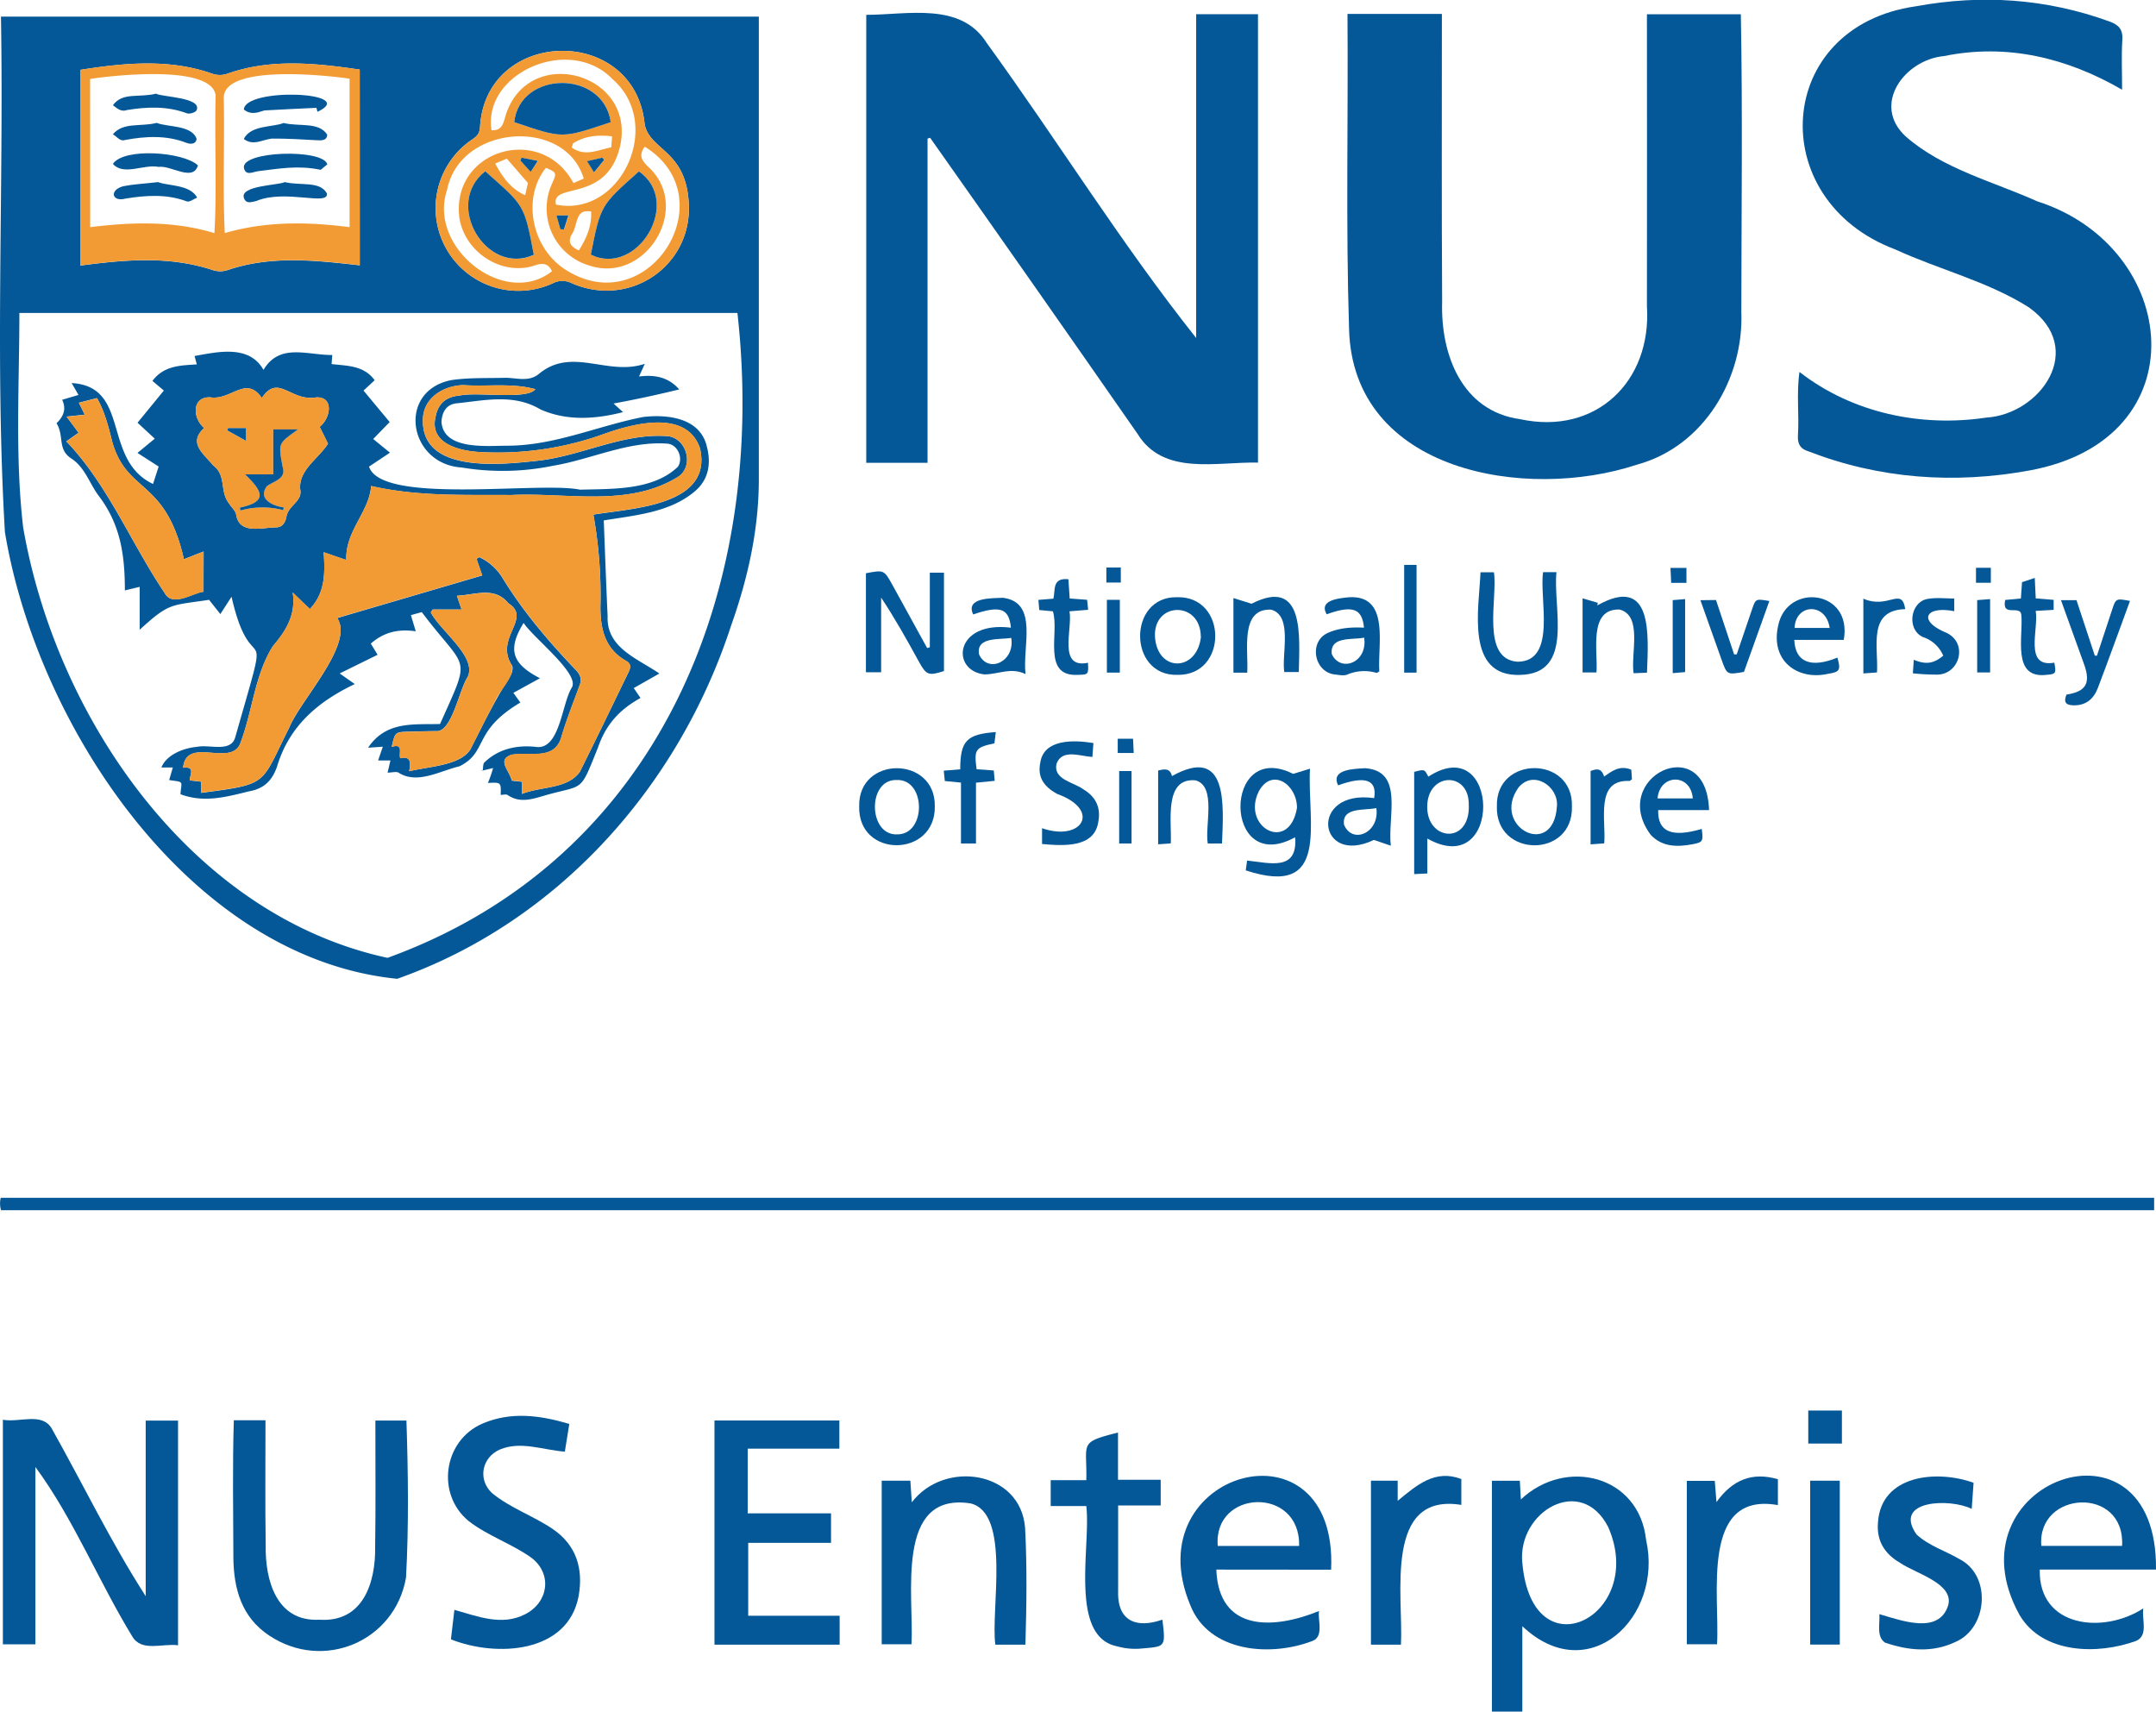 <svg xmlns="http://www.w3.org/2000/svg" viewBox="0 0 833.1 661.36"><defs><style>.cls-1{fill:#055897;}.cls-2{fill:#f29b34;}</style></defs><g id="Layer_2" data-name="Layer 2"><g id="Layer_1-2" data-name="Layer 1"><path class="cls-1" d="M.37,6.42H293.22q0,89.4,0,178.72c0,19.53-4.24,38.34-10.74,56.66-20.22,62-66.8,114.45-129,136.39-79.9-8-139.12-97.47-151.58-172.59C-2,139.41,1.51,72.78.37,6.42ZM7.49,120.93c0,27.61-1.73,55.33,1.45,82.77,12.75,73.89,65.18,150.09,140.81,166.39,105.83-38.41,147-143.39,135.2-249.16ZM266.21,80.45c-.3-22.55-14.91-21.84-17.11-32.38-3.74-38.69-61.49-37.45-63.62,1.14-.15,2.4-1.2,3.44-2.94,4.63a31.95,31.95,0,0,0,31.11,55.59,8,8,0,0,1,7.32,0C242.64,118.89,266.2,103.73,266.21,80.45ZM139,26.89c-17.19-2.52-34.41-4.32-51.14,1.6a8.91,8.91,0,0,1-5.66.05C65.5,22.59,48,24.3,31,27v75.62c17.45-2.29,34.53-3.86,51.62,1.87a9.36,9.36,0,0,0,5.27-.11c16.75-5.71,33.81-3.81,51.13-1.86Z"/><path class="cls-1" d="M462.21,5.48H486.1V178.74c-16.1-.37-36.53,5.21-46.55-11.12q-39.87-57.33-80.14-114.38l-1,.32V178.82H334.73V5.73c15.91,0,36.54-5.09,46.54,10.86,27.34,37.67,52.12,77.77,80.94,114Z"/><path class="cls-1" d="M520.68,5.37h36.48c0,37.15-.13,74.24.1,111.38-.6,20.25,7.62,42.09,30.13,45.21,29.29,6.33,50.9-14.57,49-43.69.08-37.62,0-75.12,0-112.75h36.29c.71,38.32.22,76.66.19,115,1,25.75-14.53,52-40.29,59-42.89,14.21-109.85,2.95-111.29-52.41C520,86.54,521,46,520.68,5.37Z"/><path class="cls-1" d="M820,34.66c-21.35-12.36-44.53-17.94-68.78-13-15.36,1.43-28.15,18.86-14.78,31.11,14.34,12.54,33.64,17.32,50.72,25,55.36,17.68,63.23,91.93-2.9,104-28.94,5.32-57.89,3.3-85.47-7.38-2.93-.88-4.18-2.59-4.06-5.84.54-8.41-.61-16.42.6-24.84,20.46,15.92,47,21.41,72.2,17.64,20.84-1.27,39-26.56,16.39-42.63-15.94-10.06-34.66-14.55-51.66-22.38-50.76-19.13-46.7-86.18,8.07-93.91,25.41-4.66,50.36-3,74.76,5.86,3.69,1.34,5.28,3.11,5,7.21C819.7,21.74,820,27.9,820,34.66Z"/><path class="cls-1" d="M832.38,462.81v4.79H.4a9,9,0,0,1-.11-4.79Z"/><path class="cls-1" d="M1.11,548.56c6.51,1.2,15.33-3.1,19,3.61,12.12,21.58,22.76,43.7,36.19,64.56V548.88H68.8V635.7c-6.07-.82-14.18,2.74-17.75-3.51-13-21.31-22.7-45.46-37.37-65.37v68.52H1.11Z"/><path class="cls-1" d="M588.24,628.33v33H576.49V572.12h10.79c.14,2.51.27,4.78.4,7.23C605,563,633.4,570,636.07,595,642.81,624.77,613.89,652.61,588.24,628.33Zm0-24.54c3.74,43.36,48.2,20.55,33.2-13.74C610.94,569.44,586.31,584.09,588.23,603.79Z"/><path class="cls-1" d="M90.35,548.75h12.24c0,16.18-.16,32.22.08,48.38-.25,13.49,4.2,29.57,20.7,28.69,17,1.17,21.83-14.42,21.59-28.29.26-16.27.06-32.34.09-48.65h12c.67,20.12.94,40.55-.16,60.66C152.62,634.19,125,645.92,104,631.93c-10.67-7.1-13.67-18-13.82-30C90.13,584.18,89.81,566.53,90.35,548.75Z"/><path class="cls-1" d="M321.12,596.12h-32v28.17h35.33v11.17H276.08V548.85h48.26v10.88H288.92v25h32.2Z"/><path class="cls-1" d="M174.24,633.41c.46-3.95.88-7.54,1.34-11.4,9.12,2.55,18.31,6.32,27.33,1.71s10.55-15.48,2.59-21.72c-7.55-5.48-17.07-8.56-24.45-14.33-12.68-10.46-9.69-31.16,5.42-37.64,11-4.69,22.05-3.23,33.52.14-.64,3.94-1.21,7.49-1.73,10.72-8.57-.65-16.93-4.18-25-.87-7.06,3-8.77,11.59-3.18,16.83,7,5.82,16.06,8.86,23.52,13.94,9.12,6.23,11.85,15.28,10,25.85C219.47,638.82,191.91,640.43,174.24,633.41Z"/><path class="cls-1" d="M833.1,606.46H788.18c-.5,22.43,24.54,25,40,15-.6,4.45,2,10.24-2.62,12.5-14.83,5.46-36.2,5.17-45.15-9.9C751.84,572.61,833.84,542.39,833.1,606.46ZM820,597.3c1.25-23.38-33-21.38-31.21,0Z"/><path class="cls-1" d="M470,606.46c.92,24.2,22.09,23.16,39.7,16-.62,3.27,2,9.81-2.5,11.55-16.21,6.27-40.08,4.49-47.27-13.83-21.69-51.95,57.16-73.92,54.43-13.68Zm32-9.13c.54-23.29-33.34-21.88-31.44,0Z"/><path class="cls-1" d="M396.23,635.46H384.61c-1.86-13.24,6.11-50.81-9.6-54.58-29.43-4.55-21.75,36-22.8,54.44H340.7V572.11h11.07c.16,2.39.33,4.89.56,8.36,12.55-16.52,42.11-12.25,43.78,9.9C396.89,605.32,396.68,620.5,396.23,635.46Z"/><path class="cls-1" d="M449.15,625.79c1.39,11.11,1.06,10.32-8.74,11.23a25.91,25.91,0,0,1-8.87-.95c-18.55-3.84-9.93-38.94-11.79-54.16H406v-10h13.76c.35-14.57-3.16-14.49,12.25-18.41v18.25H448.5v9.92H432.06c0,11.45,0,22,0,33.38C431.82,626.42,439.16,629.28,449.15,625.79Z"/><path class="cls-1" d="M726.21,623.67c9,2.65,22.82,7.76,26.51-3.15,2.71-8.66-12.53-12.54-18.55-16.69-6-3.48-9.17-8.63-8.49-15.73,1.27-18.26,22.7-20.31,36.93-15.19-.24,3.25-.46,6.46-.72,10.1-8.14-4.15-30.65-3.56-21.36,9.83,4.73,4.43,11.28,6.38,16.79,9.65,12.33,6.41,10.71,26.61-1.7,31.92-8.94,4.25-18.17,3.37-27.24.26C725,632.39,726.46,627.44,726.21,623.67Z"/><path class="cls-1" d="M687,571.54v10c-30.12-5.36-22.39,35-23.52,53.76H651.8V572.18h10.81c.19,2.33.38,4.72.65,8.18C669.5,571.69,677.09,568.66,687,571.54Z"/><path class="cls-1" d="M529.75,572.11h10.33v7.77c7.47-6.14,14.42-12.26,24.59-8.42v10c-30.16-4.88-22.34,35.22-23.33,54H529.75Z"/><path class="cls-1" d="M699.47,635.43V572.11h11.44v63.32Z"/><path class="cls-1" d="M359.29,250.1V221.28h5.47v38c-6,1.92-6.81,1.61-9.74-3.72-4.56-8.28-9.13-16.54-14.54-24.65v28.83H334.6V221.49c7-1.33,7-1.32,10.26,4.55q6.69,12.18,13.4,24.35Z"/><path class="cls-1" d="M481.36,336.29c.24-1.69.42-3,.53-3.78,8.44.81,19.7,4.38,18.55-9-27.95,15.37-28.11-38.22-.74-24.5l6.49-2C505.07,318.09,514.26,347.15,481.36,336.29Zm19.81-24.14c.05-9-9.66-15.82-14.79-6.33C479.62,319.67,498.17,329.79,501.17,312.15Z"/><path class="cls-1" d="M596.26,221.08h5.17c-1.44,13.77,7,39.14-13.88,39.68-21.53.91-16-25.91-15.47-39.64h5.19c1.51,9.94-5.2,33.6,9.17,34.56C601.69,255.55,594.72,231.28,596.26,221.08Z"/><path class="cls-1" d="M551.54,324v13.49l-5.09.25V298.24c4-1.06,4-1.06,5.47,1.85C579.71,282,580.82,340.52,551.54,324Zm16-12.6c.54-13.16-15.06-13.2-16-.86C550.44,324.68,567.74,326.93,567.58,311.43Z"/><path class="cls-1" d="M712.45,247.25H693.33c.36,8.66,6.48,11,16.66,6.84,1.33,4.74,1,5.57-3.57,6.25C694.8,263,684,255.52,687.09,241.79,690.42,225,715.93,227.81,712.45,247.25ZM707,242.63c-1.4-9.93-13.16-9.47-13.56,0Z"/><path class="cls-1" d="M422.51,287.1c-.17,2.24-.27,3.67-.4,5.37-4.81-.28-11.74-3.25-13.88,2.69-1.28,6.08,6.67,7.06,10.36,9.79,5,3,6.84,7.23,5.79,12.67-1.53,10.06-13.53,9.21-21.72,8.49V320c15.39,5.36,23.13-7,5.82-13.25-5.59-3.09-7.59-6.85-6.49-12.14C403.35,285.54,414.82,285.83,422.51,287.1Z"/><path class="cls-1" d="M527.05,242.52c-.71-7.51-4.51-8.72-14.4-5.17-3.19-5.51,4.72-6.16,8.34-6.56,16.24-1.17,11.28,18.27,12,28.61-.53.3-.87.65-1.08.59a16.75,16.75,0,0,0-11.31.65c-1.26.53-3,.18-4.45,0-8.37-.62-10.63-12.68-3.07-16.09C517.43,242.59,522.31,242.26,527.05,242.52Zm.07,3.86c-4.73.93-13.28-.6-12.51,6.31C517.94,260,528.58,256.09,527.12,246.38Z"/><path class="cls-1" d="M390.63,242.52c-.76-7.58-4.2-8.64-14.58-5.12-3.16-6.68,7.48-6.22,11.49-6.43,13.95,1.74,7.4,19.11,8.75,29.48-5.77-2.76-10.35.1-15.91.13C367.26,259.11,368.77,239.81,390.63,242.52Zm.12,3.95c-4.41.78-13.74-.57-12.42,6.4C381.76,260.37,392.29,255.67,390.75,246.47Z"/><path class="cls-1" d="M660.4,313H640.74c-.23,8.46,5.27,10.68,16.83,7.28.62,4.69.5,5.15-3.46,5.9-5.86,1.11-11.71,1.19-16.24-3.59C621.33,300.35,659.4,281.8,660.4,313Zm-6.28-4.5c-.82-9.89-12.83-9.54-13.62,0Z"/><path class="cls-1" d="M455,260.75c-19.16.57-19.3-30.35-.22-30C474.39,230.17,474.58,261.07,455,260.75Zm9-14.78c-.1-13.87-18.32-13.57-17.71,0C447.17,259.92,462.6,259.66,464.06,246Z"/><path class="cls-1" d="M332,311.55c-.45-19.68,29.57-19.59,29.22,0C361.56,331.44,331.46,331.73,332,311.55Zm14.38-10.17c-11.37-.23-10.89,21.66.42,21C358,322.38,357.87,300.76,346.34,301.38Z"/><path class="cls-1" d="M537.42,326.76l-6.53-2.23c-21.83,10.39-25.28-19.7.1-16.16,1.2-7.14-3.48-8.71-13.93-4.94-3.07-6.34,6.48-6.35,10.42-6.61C542.67,297.84,536.09,315.58,537.42,326.76Zm-5.58-14.53c-4.71,1-13.45-.46-12.49,6.42C522.52,326.36,533.17,321.84,531.84,312.23Z"/><path class="cls-1" d="M607.41,311.61c.56,20.14-29.66,19.88-29-.11C577.89,291.9,608,291.83,607.41,311.61Zm-5.8-.09c.73-7.68-9.21-14.32-14.92-7.14C576.08,319.46,600.29,332.22,601.61,311.52Z"/><path class="cls-1" d="M810.27,253.36c1.93-5.83,3.87-11.66,5.78-17.5,1.53-4.69,1.51-4.7,7-3.68-4.14,11.26-8.18,22.51-12.43,33.67-1.6,4.18-4.58,6.81-9.49,6.67-3.24-.09-3.69-1.54-2.62-4.14,7.55-1.16,9.44-4.42,6.81-11.68-2.93-8.12-5.86-16.24-8.94-24.8h6l7.07,21.41Z"/><path class="cls-1" d="M481.94,259.91h-5.33V231.08l7,2.19c20.65-10.54,18.52,12.69,18.26,26.38h-5.61c-1.1-6.8,3.39-21.87-5.12-24.09C478.94,235,482.51,251.65,481.94,259.91Z"/><path class="cls-1" d="M631.24,260.12c-1.18-7.54,3.6-22.26-5.43-24.61-12.18-.36-8.27,16.2-8.92,24.31h-5.37V231.18l5.89,1.73c-.06.32-.13.63-.19,1,21.56-12.09,19.75,11.35,19.19,26Z"/><path class="cls-1" d="M472.2,325.9h-5.51c-1.2-6.81,3.47-22.12-4.72-24.39-12.41-1.13-9.11,16.17-9.57,24.37l-4.88.34v-28.5c2.41-.61,4.6-1,5.34,2.14C474.68,287.72,472.78,311.08,472.2,325.9Z"/><path class="cls-1" d="M384.79,282.85c-.3,2.46-.42,3.43-.53,4.36-7.38,1.56-7.92,2.33-6.89,10l6.64.49c.1,1.23.21,2.43.35,4l-7.23.72v23.49h-5.8V302.38l-6.25-.61c-.12-1.25-.24-2.46-.4-4l6.36-.52C371.07,286.24,373.46,283.7,384.79,282.85Z"/><path class="cls-1" d="M663.08,231.83l7,21h1c2-5.87,4-11.75,6-17.61,1.35-3.91,1.38-3.9,6.62-3-3.31,9.23-6.58,18.38-9.81,27.38-6.58,1.17-6.58,1.17-8.71-4.85l-8.13-22.85Z"/><path class="cls-1" d="M406.85,236.2l-5.27-.5c-.1-1.22-.2-2.42-.33-3.92l5.79-.47c.83-3.28-.61-8.18,5.8-7.5.15,2.28.31,4.67.5,7.43l6.73.51c.12,1.13.24,2.33.4,3.86l-7.21.59c1.29,6.68-4.65,22.33,7.14,19.88.26,4.5.18,4.59-3.92,4.67C402.47,261.48,409.44,244.42,406.85,236.2Z"/><path class="cls-1" d="M739.14,260.16c.17-2.35.27-3.75.37-5.24,4.66,1.93,7.65,1.53,11.37-1.58a12.8,12.8,0,0,0-7.84-7.19c-6.52-3-4.83-14,2.18-14.79,3.16-.52,6.47-.11,9.92-.11v4.91c-11.06-2.16-14.3,3.61-3.15,8.28,8.55,3.9,5.39,16-3.32,16.22A93.8,93.8,0,0,1,739.14,260.16Z"/><path class="cls-1" d="M793.55,231.77v3.86l-6.94.41c1.31,6.8-4.74,22.14,7.2,20,.78,4.13.62,4.4-2.92,4.7-13.69,1.69-9-14.77-9.84-23.24-.46-3.94-7.69,1.2-6.22-5.69l6.06-.57c.15-2.18.29-4.12.44-6.31l4.92-1.63c.14,2.79.25,5.08.38,7.91Z"/><path class="cls-1" d="M736.21,235.35c-14.63.43-10.34,14.37-10.92,24.47l-5.27.38V231.31C729.73,235.56,734.8,226.48,736.21,235.35Z"/><path class="cls-1" d="M630.34,297.38c.09,1.26.18,2.54.27,3.69-.46.33-.72.68-1,.68-13.35-.67-8.94,15.3-9.72,24.11l-5.27.39V297.91c2.1-.83,4.17-1.36,5.22,2.13C622.84,298,625.75,295.53,630.34,297.38Z"/><path class="cls-1" d="M547.37,259.89h-4.78V218.26h4.78Z"/><path class="cls-1" d="M711.73,557.76h-13V545h13Z"/><path class="cls-1" d="M432.71,259.88h-5V231.76h5Z"/><path class="cls-1" d="M769,259.82h-5V231.87l5-.39Z"/><path class="cls-1" d="M437.24,325.91h-4.78v-28h4.78Z"/><path class="cls-1" d="M646.35,260.09V231.87l4.8-.39v28.2Z"/><path class="cls-1" d="M651.66,219.43v5.77h-5.9c-.09-1.86-.17-3.59-.27-5.77Z"/><path class="cls-1" d="M431.9,285.42h5.92c.08,1.77.16,3.47.26,5.53H431.9Z"/><path class="cls-1" d="M763.54,225.17v-5.79h5.74v5.79Z"/><path class="cls-1" d="M427.51,219.28h5.58v5.8h-5.58Z"/><path class="cls-2" d="M266.21,80.45c0,23.28-23.57,38.44-45.24,29a8,8,0,0,0-7.32,0,31.95,31.95,0,0,1-31.11-55.59c1.74-1.19,2.79-2.23,2.94-4.63,2.13-38.58,59.88-39.85,63.62-1.14C251.22,58.49,265.94,58,266.21,80.45ZM249.15,56.68c-2.44,3.28-1.23,5.29,1.31,7.74,17.29,15.8-1.06,45.55-22.85,38.14a23,23,0,0,1-14.24-31.73c1.83-4.1,1.69-4.17-2.41-6-9.06,11.27-5.86,30,6.64,38.76C250,125.66,281.25,76.64,249.15,56.68ZM214.83,79.05c25,5.11,41.91-30.95,21.88-48.45-16.64-17.25-50.22-2.39-46.78,19.71,4.06.27,4.58-2.68,5.42-5.62C204,16.81,245.65,28,239.67,56.2,234.6,78.85,212.8,70.09,214.83,79.05ZM225.56,69c-7.13-23.81-47.76-20.88-52.77,4.24-7.69,22.35,22.2,46,40.5,31.56-1.42-3-3.45-3.31-6.53-2.28-13,4.43-27.47-5.34-29.29-18.66-3-26,31.67-36.31,44.12-13.12Zm-38.06-2.8c-16.32,12.84.61,40.6,18.77,32.26C202.48,78.55,202.52,79.61,187.5,66.17ZM228.3,98.4c18,8.74,35.55-20.41,18.58-32.17C232.22,79.33,232.08,79.05,228.3,98.4ZM236,47.2c-2.85-20.42-35.1-20-37.29,0C217.68,53.66,216.85,53.54,236,47.2Zm-32,23.5c-2.86-3.29-5.43-6.25-8.15-9.4l-4.53,1.89c2.91,5.2,5.9,9.71,11.61,12.22Zm17.42-15.26-.5,1.56c5.08,3.54,9.48,1.14,15.29-.09.08-1.14.19-2.61.31-4.24C230.69,52,225.8,52.63,221.35,55.44Zm2.27,41.29c3-4.78,5-9.45,4.73-15-6.25-1.1-5,4.81-7.26,8.46C219.33,93.17,220.09,95.09,223.62,96.73Zm3.21-34.46c1.11,1.78,1.76,2.81,2.71,4.32l3.94-4.83-.77-.85Zm-19-.11-6.21-1.23L201.09,62l4,4.39Zm8.72,26.41,1.39.1,1.7-5.43H215C215.6,85.3,216.06,86.94,216.53,88.57Z"/><path class="cls-2" d="M139,26.89v75.59c-17.32-2-34.38-3.85-51.13,1.86a9.36,9.36,0,0,1-5.27.11C65.48,98.72,48.4,100.29,31,102.58V27C48,24.3,65.5,22.59,82.17,28.54a8.91,8.91,0,0,0,5.66-.05C104.56,22.57,121.77,24.37,139,26.89Zm-3.92,60.88V30.41c-9-1.33-48.31-5.6-48.62,7.24.39,17.55-.45,34.84.4,52.41C102.79,85.44,118.66,85.66,135.05,87.77Zm-100.23,0c16.26-2,32.22-2.48,48,2.3,1-17.77,0-35.39.47-53.18-1.42-12-39.4-7.8-48.5-6.38Z"/><path class="cls-1" d="M186.5,297.9c.23-1.16.06-2.89.76-3.38,5.35-5.14,12.37-6.74,19.79-5.94,9.28,1.35,10-16.56,13.85-22.84,3.46-5.22-14.73-19.18-18.57-25.05-6.62,10.72-4,16,6.31,21.37l-10.27,5.64,2.7,3.75c-18.63,11.08-12.32,19-23.48,24.62-7.38,1.71-16.23,7.06-23.45,2.56-.83-.67-2.65-.1-4.37-.1.37-1.55.68-2.91,1.1-4.69H146.1l1.82-5.32-5.69.38c7-10.41,17.56-8.87,27.81-9.16,12.27-27.58,10.58-19.8-7.06-43.23l-4.2,1.16,1.87,6.25c-6.82-1-12.43.39-17.36,4.76l2.62,4.31-14.65,7.21,5.83,4.11c-14.46,6.89-25.34,16.34-30,31.76-1.89,5.56-5.08,8.65-10.79,9.67-9,2.21-17.48,4.56-26.57,1.13.36-5.23,1.63-4.6-4.37-5.47l1.42-4.85H62.36c2-5,8.59-7.55,13.91-8,4.71-1,13,2.34,14.65-3.76,14.87-52.18,6.64-18.63-1.45-54.22l-4.33,6.7-4.36-5.51c-15,2.28-15.21,1-26.81,11.56V226.75l-5.72,1.37c0-13.94-1.76-25.69-10.32-36.83-3.44-4.73-5.12-10.56-10.16-14-5.76-3.55-2.81-8.68-5.93-13.77,2.28-2.17,4.07-5.11,2.18-9.06l6.31-1.86L27.68,148c22.93,1.36,11.63,29.54,31.45,39l2.18-6.74L53.12,175l6.68-5.51-6.66-6.16L63.31,150.9l-4.41-3.73c4.47-5.94,10.76-5.95,17.15-6.38l-.87-3.24c8.76-1.55,21.12-4.53,26.63,5.37,6.25-10.49,16.84-5.68,26.59-5.76-.09,1.15-.17,2.19-.27,3.5,5.94.74,12.4.43,16.64,6.25l-4.3,4,10.1,12.16-6.36,6.55,6.47,5.28-8.08,5.39c4.73,14.86,65.92,5.65,81.53,8.91,12.57-.36,28.22.35,37.82-8.87,2.15-3.22,0-8.51-4-8.91-15.19-1.13-29.49,6.09-44.25,8.54a96.62,96.62,0,0,1-35.28.68c-20.76-1.33-25.13-29.7-3.93-33.79,6.88-1,13.92-.69,20.9-.88,4.46.06,9,1.68,12.88-1.53,12.78-10.59,26.54,1,40.89-3.88l-2.23,4.91c6-.76,11.35.18,15.52,5-8.61,2.1-16.66,3.84-25.36,5.44l3.65,3.33C230,162,219,162.7,208.86,158.2c-10.43-6.19-21.56-3.46-32.46-2.36-3.85.4-5.59,3.31-5.81,7.12.74,11,17.35,9.28,25.39,9.25,18.31,0,34.94-7.66,52.57-11.1,9.56-1.09,22.06.34,24.61,11.53,1.76,6.85.51,13.13-5.16,17.6-9.64,7.87-22.91,8.89-34.7,10.84.5,12.52.92,24.75,1.49,37-.52,12.21,11.43,16.27,20,22.15l-9.91,5.63,2.62,3.82c-8.12,4.51-13.38,10.21-16.45,19.2-7.25,18-5.13,14-20.93,18.59-4.58,1.35-9.32,2.89-13.95-.28-.62-.43-1.79-.06-2.7-.06.15-4.88.15-4.88-4.93-4.62a50.6,50.6,0,0,0,2-5.76l-4.13,1Zm20.38-147.52c-9-2.49-18.6-.95-27.92-1.57-7.81.25-15.58,5.05-15.55,13.6-.27,20.77,30.84,17.08,44.77,15.57,16.87-1.95,33.08-10.92,50.2-9.41,7.07,1.09,9.74,11.37,3.88,15.52C243,196.24,219,190.2,197.49,191.28c-18.37-.15-35.81.65-54.06-3.48-.86,10.24-10,17.29-9.62,28.58l-8.73-3c.52,8,.68,15.64-5.36,21.94l-6.61-6.38c1.33,8.78-2.79,15-7.69,20.76-6.94,11-7.83,24.91-12.39,37.05-3.31,10.21-21-2.68-22.28,9.91,4.92-.66,2.58,2.79,2.56,4.86l4.44.52v4.31c26.47-3.48,22.79-3,34-25.18,4.4-10.82,25.31-32.43,18.53-42.36l56.07-16.46-2.23-6.44,1.11-.63a20.83,20.83,0,0,1,8.73,7.68c8,13.16,17.94,24.81,28.54,35.91,1.67,1.75,2.38,3.45,1.52,5.8-2.39,6.56-5,13.07-7,19.74-2.5,9.66-12.15,6-19.35,7.22-5.79,1.94-.93,5.87.1,10l3.88.44v4.69c7.56-3,17.56-1.81,22.41-8.55,6.38-12.79,12.59-25.67,18.83-38.54.79-1.62,1.08-3.18-.89-4.28-8.24-4.61-10-12.31-10-20.89a175.81,175.81,0,0,0-2.72-35.66c15-2.47,46.18-3.42,41.22-25.54-5.2-15.61-26.8-9.41-38.4-5.16a120.76,120.76,0,0,1-46.69,6.52c-7.92-.42-19.6-3.24-17.1-13.63.91-4.81,3.69-7.72,9.35-8.2C184.49,151.29,203.58,154.61,206.88,150.38Zm-105.71,3.38c-6.21-8.86-11.71,1-19.9-.24-7.17-.3-6.94,8-2.38,11.86-6.37,5.76-.21,9.91,3.47,14.42,5.23,3.85,2.4,10,6.15,14.73.88,1.48,2.49,2.77,2.76,4.32,1.21,7.82,10,4.91,15.44,4.92,2.39-.14,3.32-1.59,3.92-3.79.45-4.65,6.36-6.13,5.38-10.86-.74-7.53,7.11-11.9,10.73-17.71l-3.23-6.5c4.18-3.2,5.68-11.6-1.23-11.38C112.24,155.34,107.64,144.18,101.17,153.76ZM158.1,298c7.56-1.88,19.66-2.13,23.67-8.45,4.89-9.64,9.59-19.36,15.48-28.42.62-1.15,1.14-3.11.59-4-7-10.74,8-18.12-1.45-24.07-5.25-6.54-12.65-3.24-19.83-2.87l1.8,5.31H167.17l-.71,1.11c3.69,7.19,18,17.24,14.23,25-3.27,4.83-6.08,21.48-12.2,20.87-3.67,0-7.33.14-11,.24-4.75.12-4.88.25-6.13,5.84,4.72-1.43,2.62,2.37,3.29,4.4C158.68,292,158.8,294.5,158.1,298ZM78.68,213.08l-7.62,3c-7.12-31.54-22.24-25.1-27.82-45.83-1.34-5.54-2.93-11.5-5.76-16.44l-7,1.79,2.26,4.61-7,.75,4.62,6.24-4.72,3.33c16.23,17,24.94,39.24,38,58.6,3,5.65,11-.13,15-.5Z"/><path class="cls-1" d="M186.44,297.78c-.23.07-.45.28-.6,0l.66.14Z"/><path class="cls-1" d="M187.5,66.17c15.05,13.45,15,12.4,18.77,32.26C188.1,106.78,171.19,79,187.5,66.17Z"/><path class="cls-1" d="M228.3,98.4c3.78-19.37,3.94-19.08,18.58-32.17C263.86,78,246.27,107.14,228.3,98.4Z"/><path class="cls-1" d="M236,47.2c-19.13,6.35-18.3,6.44-37.29,0C200.86,27.22,233.11,26.8,236,47.2Z"/><path class="cls-1" d="M226.83,62.27l5.88-1.36.77.85-3.94,4.83C228.59,65.08,227.94,64.05,226.83,62.27Z"/><path class="cls-1" d="M207.81,62.16l-2.74,4.25-4-4.39.51-1.09Z"/><path class="cls-1" d="M216.53,88.57c-.47-1.63-.93-3.27-1.52-5.33h4.61l-1.7,5.43Z"/><path class="cls-2" d="M206.88,150.38c-3.29,4.21-22.39.92-29.22,2.42-5.66.48-8.44,3.39-9.35,8.2-2.49,10.4,9.17,13.21,17.1,13.63a120.76,120.76,0,0,0,46.69-6.52c11.6-4.26,33.21-10.45,38.39,5.16,5,22.14-26.22,23-41.21,25.54A175.81,175.81,0,0,1,232,234.47c0,8.58,1.76,16.28,10,20.89,2,1.1,1.68,2.66.89,4.28-6.24,12.87-12.45,25.75-18.83,38.54-4.85,6.75-14.84,5.56-22.41,8.55V302l-3.88-.44c-1-4.11-5.89-8-.1-10,7.2-1.25,16.86,2.43,19.35-7.23,2-6.67,4.58-13.18,7-19.74.86-2.35.15-4.05-1.52-5.8-10.6-11.1-20.5-22.75-28.54-35.91a20.83,20.83,0,0,0-8.73-7.68l-1.11.63,2.23,6.44-56.07,16.46c6.79,9.95-14.18,31.61-18.53,42.36-11.16,22.23-7.57,21.72-34,25.18V302l-4.44-.52c0-2.07,2.36-5.52-2.56-4.86,1.29-12.59,19,.3,22.28-9.91,4.56-12.14,5.45-26,12.39-37.05,4.9-5.75,9-12,7.69-20.76l6.61,6.38c6-6.3,5.88-14,5.36-21.94l8.73,3c-.4-11.29,8.76-18.34,9.62-28.58,18.25,4.13,35.69,3.33,54.06,3.48,21.53-1.08,45.5,5,64.77-7.19,5.87-4.15,3.18-14.43-3.88-15.51-17.11-1.52-33.33,7.45-50.2,9.4-13.94,1.51-45,5.2-44.77-15.57,0-8.55,7.73-13.36,15.55-13.6C188.28,149.43,197.87,147.9,206.88,150.38Z"/><path class="cls-2" d="M101.17,153.76c6.45-9.58,11.09,1.58,21.12-.23,6.89-.22,5.41,8.19,1.22,11.38l3.23,6.5c-3.61,5.81-11.47,10.18-10.73,17.71,1,4.73-4.93,6.22-5.38,10.86-.6,2.2-1.53,3.65-3.92,3.79-5.46,0-14.23,2.9-15.44-4.92-.27-1.55-1.88-2.84-2.76-4.32-3.74-4.69-.92-10.89-6.15-14.73-3.68-4.5-9.85-8.66-3.47-14.42-4.56-3.88-4.79-12.16,2.38-11.86C89.47,154.75,95,144.9,101.17,153.76Zm8.3,43.36.12-1.06c-4.22-.58-10.1-3.26-6.5-8.19,2.94-2.15,7.62-2.82,6.08-7.57-1.73-9.65-1.62-8.72,5.91-14.38h-9.51v17.37H94.67c6.62,6.4,9.12,10.49-2,12.85l.19,1.11A31.24,31.24,0,0,1,109.47,197.12ZM88.14,165.43l-.35.89,7.2,4v-4.86Z"/><path class="cls-2" d="M158.1,298c.7-3.46.58-6-3.45-5-.67-2,1.43-5.83-3.29-4.4,1.25-5.59,1.38-5.72,6.13-5.84,3.67-.1,7.33-.2,11-.24,6.1.66,8.95-16.07,12.2-20.87,3.82-7.81-10.54-17.84-14.23-25l.71-1.11h11.19l-1.8-5.31c7.18-.37,14.58-3.67,19.83,2.87,9.44,5.91-5.55,13.36,1.45,24.07.82,5-4.73,9.33-6.52,13.76C188,277,185,283.31,181.77,289.5,177.7,295.86,165.71,296.05,158.1,298Z"/><path class="cls-2" d="M78.68,213.08v15.59c-4,.39-12,6.13-15,.5-13.07-19.36-21.78-41.65-38-58.6l4.72-3.33L25.76,161l7-.75-2.26-4.61,7-1.79c2.83,4.94,4.42,10.9,5.77,16.44,5.5,20.6,20.79,14.48,27.81,45.83Z"/><path class="cls-1" d="M109.56,47.53C115.84,49,123.14,47,126.43,52c-.05,2.38-2.16,2.29-4.13,2.18-5.76-.33-11.53-.68-17.3-.63-3.76.46-7.17,2.91-10.8.14C96.94,48.25,105.37,49.23,109.56,47.53Z"/><path class="cls-1" d="M122.27,41.67c-6.71.33-13.42.59-20.12,1-2.87.95-5.22,1.75-7.92-.32.32-8.73,44.92-6.85,28.45.85Z"/><path class="cls-1" d="M110,70.35c6.19,1.51,13.52-.54,16.29,4.32,1,5.13-16.1-1.73-27.27,3-1.79.37-3.87,1.25-4.73-1.07C92.36,71.62,108,71.59,110,70.35Z"/><path class="cls-1" d="M123.92,65.61c-8.77-1.81-15.71-.49-24.16.53-2.06.27-4.66,1.9-5.47-1.1-1.63-6.78,30.69-7.68,32.18-1.53Z"/><path class="cls-1" d="M60.58,47.48c4,1.69,13.64.75,15.4,6.23-.27,2-2.26,2.13-4,1.46-7.74-3-15.64-2.54-23.59-1.1-2,.74-3.22-1.32-4.78-2.18C47.69,47.08,54.11,49.09,60.58,47.48Z"/><path class="cls-1" d="M60.29,36.19c2.16,1.31,18,1.4,15.66,6.44-.48.85-2.72,1.53-3.73,1.15-7.62-2.84-15.33-2.53-23.13-1.27-2.26.84-3.79-.57-5.46-1.85C47.34,35.52,53.59,37.85,60.29,36.19Z"/><path class="cls-1" d="M61.09,70.36c3.75,1.53,12.32.83,15.11,6-1.36.53-3,1.83-4,1.45-7.81-2.9-15.69-2.36-23.64-1.09-5.31,1.46-6.5-3.29-.93-4.77C51.49,71.18,55.5,71,61.09,70.36Z"/><path class="cls-1" d="M76.48,63.89c-1.83,6.5-10.55-.14-15.14.6-5.68-1.19-13.59,3.59-17.72-1.18C48,56.92,71,58.71,76.48,63.89Z"/><path class="cls-1" d="M109.47,197.12a31.24,31.24,0,0,0-16.59.13l-.19-1.11c11.12-2.37,8.59-6.46,2-12.85h10.9V165.92h9.51c-7.49,5.58-7.65,4.87-5.91,14.38,1.54,4.75-3.14,5.42-6.08,7.57-3.6,4.92,2.28,7.62,6.5,8.19Z"/><path class="cls-1" d="M88.14,165.43H95v4.86l-7.2-4Z"/></g></g></svg>